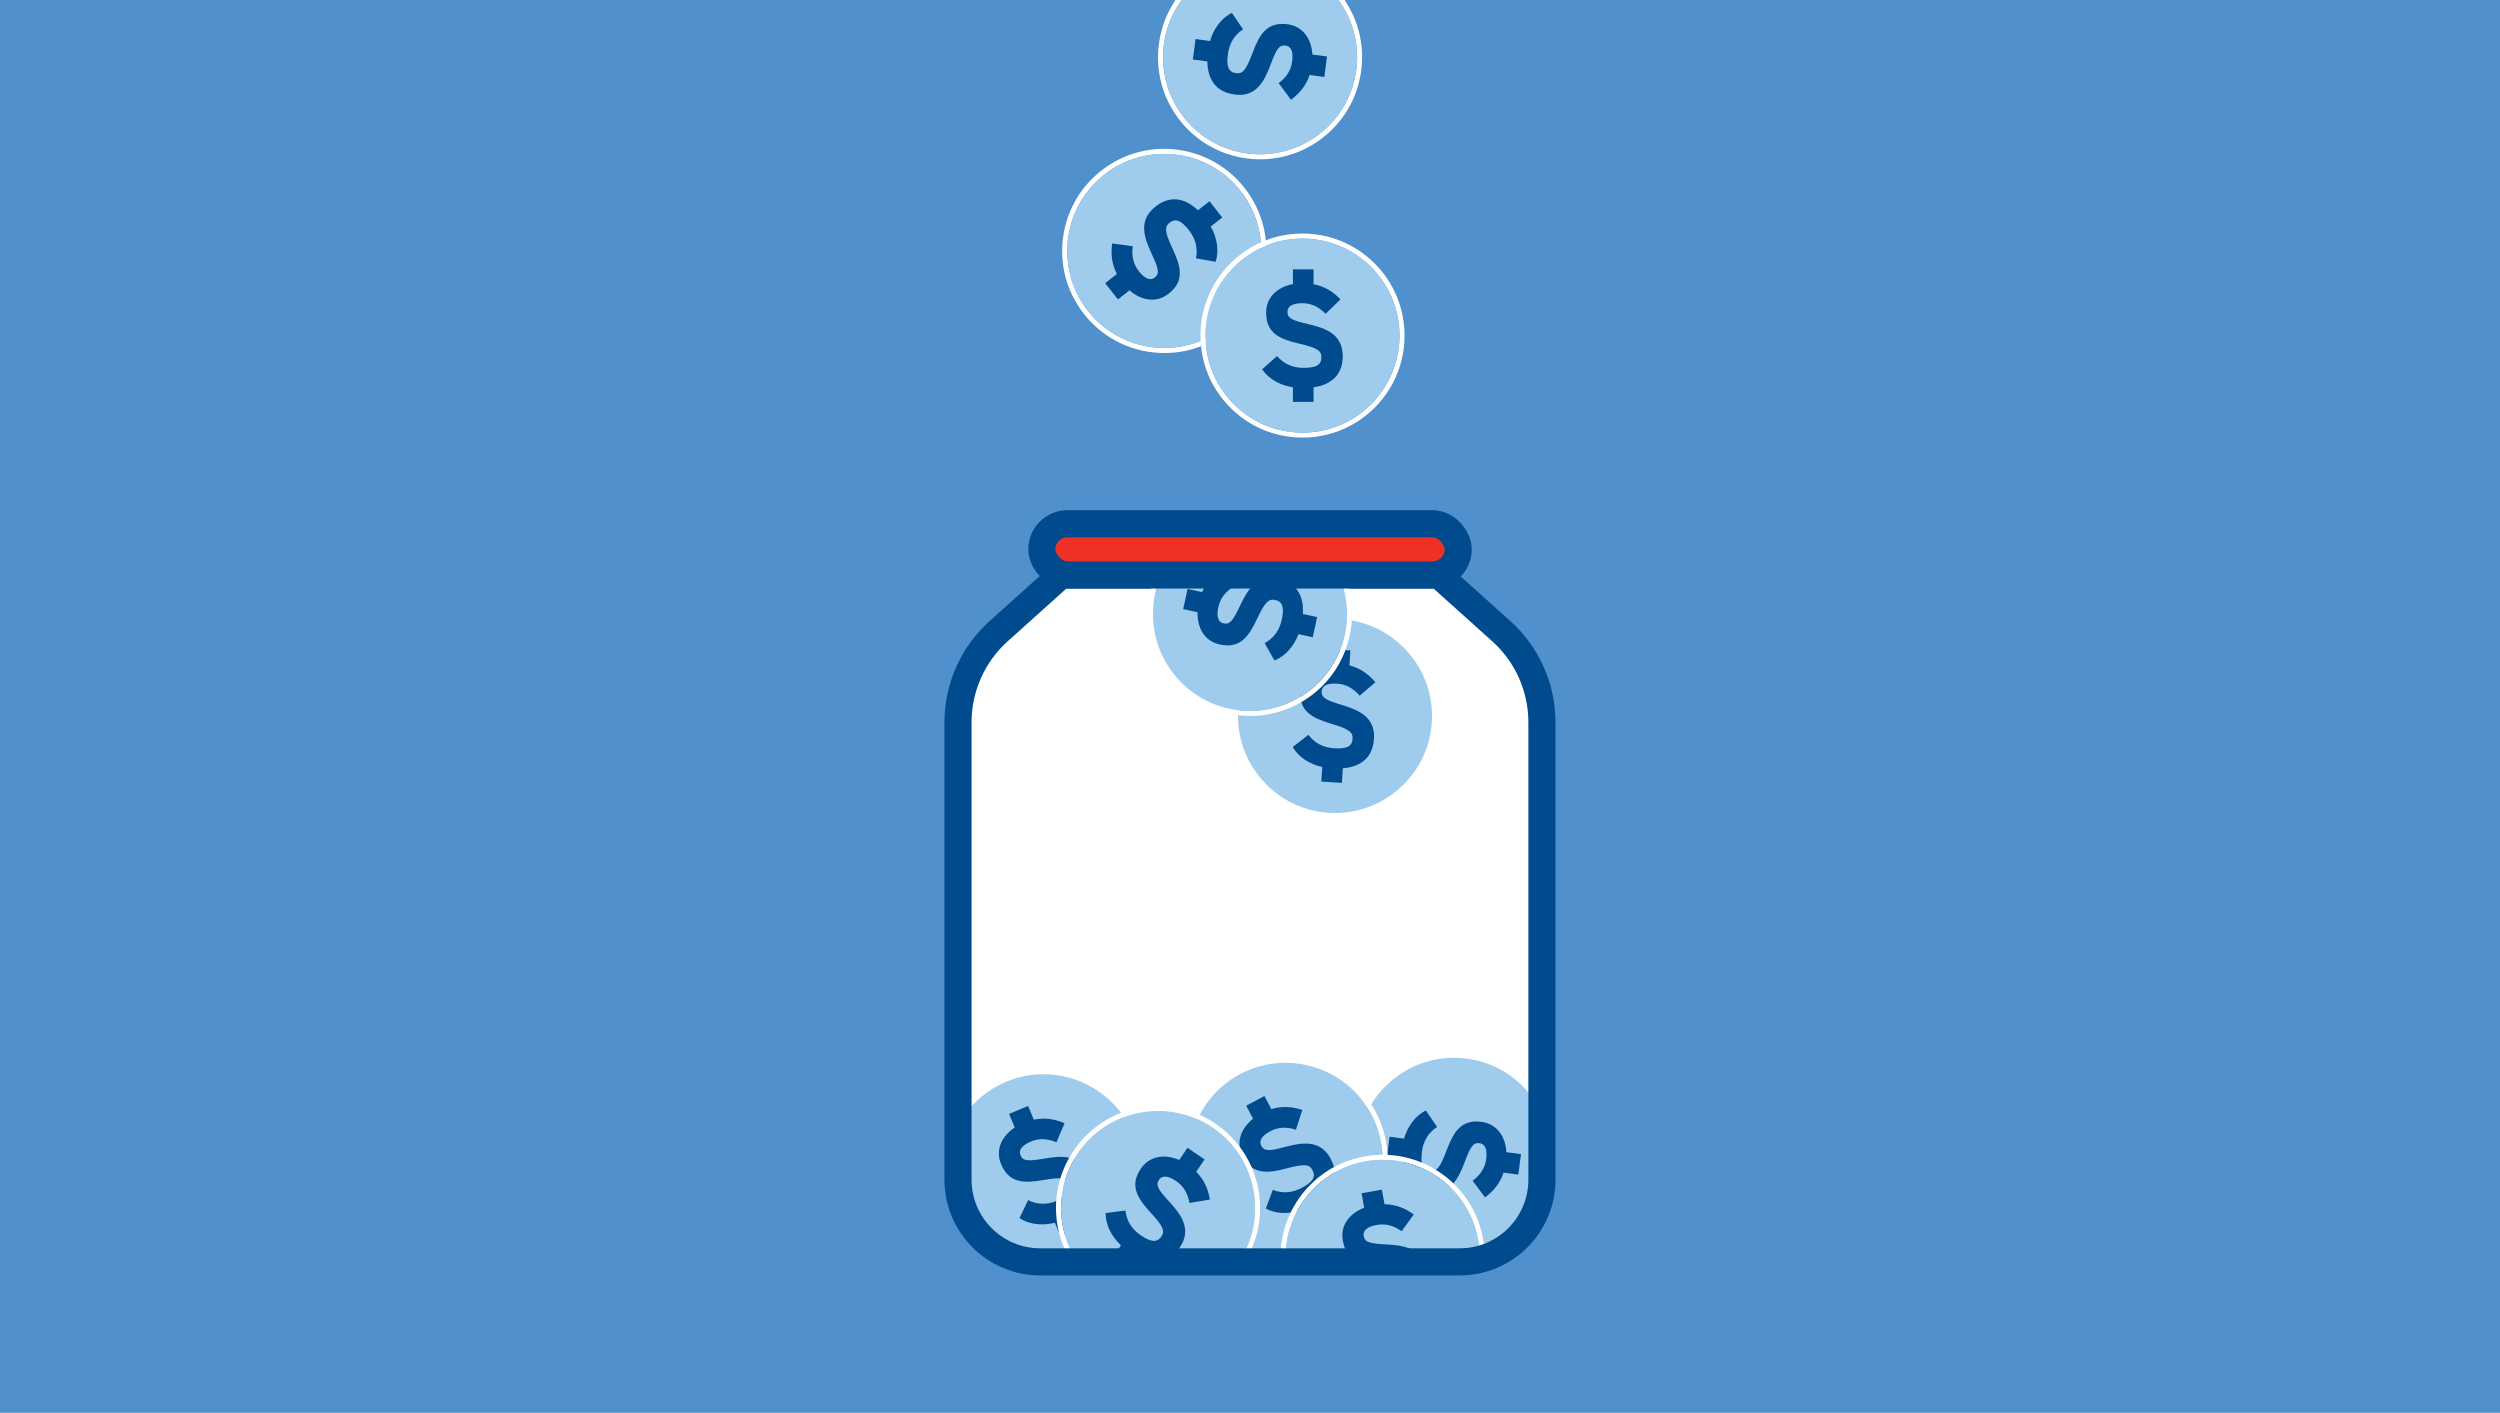 <svg id="Layer_2" xmlns="http://www.w3.org/2000/svg" viewBox="0 0 400 226.05"><defs><clipPath id="clippath"><path d="M96.98 0h216.05v226.05H96.98c-5.52 0-10-4.48-10-10V10c0-5.52 4.48-10 10-10z" fill="none" stroke-width="0"/></clipPath><clipPath id="clippath-1"><path class="cls-2" d="M230.19 91.99H169.8l-10.02 9c-4.14 3.72-6.5 9.02-6.5 14.59v73.16c0 7.27 5.89 13.16 13.16 13.16h67.11c7.27 0 13.16-5.89 13.16-13.16v-73.16c0-5.57-2.36-10.87-6.5-14.59l-10.02-9z"/></clipPath><style>.cls-2{fill:#fff}.cls-2,.cls-4,.cls-5{stroke-width:0}.cls-4{fill:#004b8d}.cls-5{fill:#9fcbed}</style></defs><g id="Layer_1-2"><path fill="#5091cd" stroke-width="0" d="M0 0h400v226.05H0z"/><g clip-path="url(#clippath)"><path d="M230.19 91.99H169.8l-10.02 9c-4.14 3.72-6.5 9.02-6.5 14.59v73.16c0 7.27 5.89 13.16 13.16 13.16h67.11c7.27 0 13.16-5.89 13.16-13.16v-73.16c0-5.57-2.36-10.87-6.5-14.59l-10.02-9z" fill="#fff"/><g clip-path="url(#clippath-1)"><path class="cls-2" d="M242.58 197.73c3.46-2.65 5.68-6.49 6.25-10.81s-.57-8.61-3.22-12.07c-2.65-3.46-6.49-5.68-10.82-6.25s-8.61.57-12.07 3.22c-3.46 2.65-5.68 6.49-6.25 10.82s.57 8.61 3.22 12.07c2.65 3.46 6.49 5.68 10.81 6.25 4.32.57 8.61-.57 12.07-3.22zm-25.32-14.99c1.12-8.49 8.94-14.48 17.43-13.35 8.49 1.12 14.48 8.94 13.35 17.43-1.12 8.49-8.94 14.47-17.43 13.35-8.49-1.12-14.47-8.94-13.35-17.43z"/><path class="cls-5" d="M230.62 200.16c-8.49-1.12-14.47-8.94-13.35-17.43 1.12-8.49 8.94-14.48 17.43-13.35 8.49 1.12 14.48 8.94 13.35 17.43-1.12 8.49-8.94 14.47-17.43 13.35z"/><path class="cls-4" d="M228.58 190.74c-2.66-.35-4.3-2.02-4.37-5.29l-2.31-.31.43-3.27 2.31.31c.61-2.06 1.87-3.7 3.5-4.51l1.79 2.64c-1.48.97-2.22 2.37-2.42 3.94-.26 1.94.04 2.91 1.28 3.07 1.05.14 1.59-.36 2.7-3.35 1.1-2.92 2.34-4.9 5.56-4.47 2.45.32 3.83 2.34 3.97 4.85l2.34.31-.43 3.27-2.36-.31c-.56 1.69-1.58 2.93-2.97 3.96l-1.98-2.66c1.21-.91 1.98-2 2.17-3.49.23-1.75-.32-2.42-1.05-2.52-1.03-.14-1.45.52-2.4 3.04-.95 2.51-2.22 5.27-5.77 4.8z"/><path class="cls-2" d="M210.49 169.98a16.23 16.23 0 00-12.44 1.18 16.214 16.214 0 00-7.96 9.63c-1.28 4.17-.86 8.59 1.18 12.44s5.46 6.68 9.63 7.96c4.17 1.28 8.59.86 12.44-1.18 3.85-2.04 6.68-5.46 7.96-9.63 1.28-4.17.86-8.58-1.18-12.44s-5.46-6.68-9.63-7.96zm2.47 29.32c-7.56 4.01-16.98 1.11-20.98-6.45-4.01-7.56-1.11-16.98 6.45-20.99 7.56-4.01 16.98-1.11 20.98 6.45 4.01 7.56 1.11 16.98-6.45 20.98z"/><path class="cls-5" d="M219.41 178.31c4.01 7.56 1.11 16.98-6.45 20.98-7.56 4.01-16.98 1.11-20.98-6.45-4.01-7.56-1.11-16.98 6.45-20.99 7.56-4.01 16.98-1.11 20.98 6.45z"/><path class="cls-4" d="M212.92 185.44c1.26 2.38.85 4.67-1.77 6.62l1.09 2.06-2.92 1.55-1.09-2.06c-2.03.7-4.1.62-5.7-.24l1.11-2.99c1.65.65 3.22.43 4.61-.31 1.73-.92 2.34-1.72 1.76-2.83-.5-.94-1.22-1.09-4.3-.26-3.02.8-5.35.94-6.87-1.94-1.16-2.19-.32-4.47 1.65-6.05l-1.1-2.08 2.92-1.55 1.11 2.1c1.7-.52 3.3-.42 4.95.13l-1.02 3.16c-1.45-.46-2.77-.45-4.11.25-1.56.83-1.79 1.67-1.44 2.31.49.92 1.27.88 3.86.19 2.6-.68 5.58-1.25 7.26 1.92z"/><path class="cls-2" d="M173.14 172.3c-4.04-1.65-8.47-1.62-12.49.06s-7.14 4.84-8.79 8.88c-1.65 4.04-1.62 8.47.06 12.49 1.69 4.02 4.84 7.14 8.88 8.79 4.04 1.65 8.47 1.62 12.49-.06s7.14-4.84 8.79-8.88c1.65-4.04 1.62-8.47-.06-12.49a16.218 16.218 0 00-8.88-8.79zm-.15 29.42c-7.89 3.32-17.01-.4-20.33-8.3-3.32-7.89.41-17.01 8.3-20.33 7.89-3.32 17.01.41 20.33 8.3 3.32 7.89-.4 17.01-8.3 20.32z"/><path class="cls-5" d="M181.29 181.4c3.32 7.89-.4 17.01-8.3 20.32s-17.01-.4-20.33-8.3c-3.32-7.89.41-17.01 8.3-20.33 7.89-3.32 17.01.41 20.33 8.3z"/><path class="cls-4" d="M174.18 187.92c1.04 2.48.43 4.73-2.36 6.44l.9 2.15-3.04 1.28-.9-2.15c-2.08.52-4.14.26-5.66-.74l1.37-2.88c1.59.79 3.17.72 4.62.1 1.8-.76 2.49-1.51 2-2.66-.41-.98-1.12-1.19-4.26-.64-3.08.53-5.41.46-6.67-2.54-.96-2.28.08-4.49 2.18-5.88l-.91-2.17 3.04-1.28.92 2.2c1.74-.37 3.33-.12 4.92.57l-1.3 3.05c-1.4-.59-2.72-.7-4.11-.11-1.63.69-1.93 1.5-1.64 2.17.4.96 1.18.99 3.83.54 2.65-.45 5.67-.75 7.06 2.56z"/><path class="cls-2" d="M201.33 190.26c-.81-4.29-3.23-8-6.83-10.46-3.6-2.46-7.94-3.37-12.23-2.57-4.29.81-8 3.23-10.46 6.83-2.46 3.6-3.37 7.94-2.57 12.23.81 4.29 3.23 8 6.83 10.46 3.6 2.46 7.94 3.37 12.23 2.57 4.29-.81 8-3.23 10.46-6.83 2.46-3.6 3.37-7.94 2.57-12.23zm-24.8 15.83c-7.07-4.83-8.89-14.51-4.06-21.58 4.83-7.07 14.51-8.89 21.58-4.06 7.07 4.83 8.89 14.51 4.06 21.58-4.83 7.07-14.51 8.89-21.57 4.06z"/><path class="cls-5" d="M198.1 202.04c-4.83 7.07-14.51 8.89-21.57 4.06-7.07-4.83-8.89-14.51-4.06-21.58 4.83-7.07 14.51-8.89 21.58-4.06 7.07 4.83 8.89 14.51 4.06 21.58z"/><path class="cls-4" d="M188.77 199.6c-1.52 2.22-3.74 2.93-6.69 1.51l-1.32 1.93-2.73-1.86 1.32-1.93c-1.57-1.47-2.46-3.34-2.45-5.16l3.16-.41c.2 1.76 1.12 3.05 2.42 3.94 1.62 1.1 2.61 1.27 3.32.24.6-.88.4-1.58-1.77-3.92-2.11-2.3-3.32-4.3-1.48-6.98 1.4-2.04 3.81-2.36 6.12-1.36l1.33-1.95 2.73 1.86-1.34 1.97c1.25 1.26 1.9 2.73 2.19 4.44l-3.27.56c-.26-1.49-.89-2.67-2.14-3.52-1.46-1-2.31-.8-2.72-.2-.59.86-.19 1.53 1.63 3.51 1.81 1.98 3.7 4.36 1.68 7.32z"/><path class="cls-2" d="M230.54 187.7a16.208 16.208 0 00-12.2-2.67c-4.29.77-8.03 3.16-10.52 6.74s-3.44 7.91-2.67 12.21 3.16 8.03 6.74 10.52 7.91 3.44 12.21 2.67c4.29-.77 8.03-3.16 10.52-6.74s3.44-7.91 2.67-12.2c-.77-4.29-3.16-8.03-6.74-10.52zm-6.58 28.68c-8.43 1.51-16.51-4.11-18.02-12.54s4.11-16.51 12.54-18.02c8.43-1.51 16.51 4.11 18.02 12.54s-4.11 16.51-12.54 18.02z"/><path class="cls-5" d="M236.5 198.36c1.51 8.43-4.11 16.51-12.54 18.02-8.43 1.51-16.51-4.11-18.02-12.54s4.11-16.51 12.54-18.02c8.43-1.51 16.51 4.11 18.02 12.54z"/><path class="cls-4" d="M228.14 203.17c.47 2.65-.62 4.71-3.71 5.77l.41 2.3-3.25.58-.41-2.3c-2.15.05-4.09-.66-5.36-1.96l1.97-2.51c1.37 1.12 2.93 1.39 4.49 1.11 1.93-.35 2.76-.93 2.54-2.16-.19-1.04-.83-1.41-4.02-1.56-3.12-.16-5.38-.74-5.95-3.94-.44-2.44 1.06-4.36 3.42-5.26l-.42-2.32 3.25-.58.42 2.34c1.78.02 3.27.61 4.68 1.63l-1.94 2.69c-1.24-.88-2.5-1.28-3.99-1.01-1.74.31-2.21 1.04-2.08 1.76.18 1.02.94 1.22 3.62 1.36 2.68.14 5.7.51 6.33 4.04z"/></g><path d="M230.19 91.99H169.8l-10.02 9c-4.14 3.72-6.5 9.02-6.5 14.59v73.16c0 7.27 5.89 13.16 13.16 13.16h67.11c7.27 0 13.16-5.89 13.16-13.16v-73.16c0-5.57-2.36-10.87-6.5-14.59l-10.02-9z" stroke="#004b8d" stroke-miterlimit="10" stroke-width="4.34" fill="none"/><path class="cls-2" d="M211.54 22.11c3.46-2.65 5.68-6.49 6.25-10.81.57-4.32-.57-8.61-3.22-12.07a16.196 16.196 0 00-10.82-6.25c-4.32-.57-8.61.57-12.07 3.22-3.46 2.65-5.68 6.49-6.25 10.82s.57 8.61 3.22 12.07c2.65 3.46 6.49 5.68 10.81 6.25 4.32.57 8.61-.57 12.07-3.22zM186.22 7.12c1.12-8.49 8.94-14.48 17.43-13.35 8.49 1.12 14.48 8.94 13.35 17.43s-8.94 14.47-17.43 13.35c-8.49-1.12-14.47-8.94-13.35-17.43z"/><path class="cls-5" d="M199.58 24.55c-8.49-1.12-14.47-8.94-13.35-17.43s8.94-14.48 17.43-13.35c8.49 1.12 14.48 8.94 13.35 17.43s-8.94 14.47-17.43 13.35z"/><path class="cls-4" d="M197.54 15.12c-2.66-.35-4.3-2.02-4.37-5.29l-2.31-.31.43-3.27 2.31.31c.61-2.06 1.87-3.7 3.5-4.51l1.79 2.64c-1.48.97-2.22 2.37-2.42 3.94-.26 1.94.04 2.91 1.28 3.07 1.05.14 1.59-.36 2.7-3.35 1.1-2.92 2.34-4.9 5.56-4.47 2.45.32 3.83 2.34 3.97 4.85l2.34.31-.43 3.27-2.36-.31c-.56 1.69-1.58 2.93-2.97 3.96l-1.98-2.66c1.21-.91 1.98-2 2.17-3.49.23-1.75-.32-2.42-1.05-2.52-1.03-.14-1.45.52-2.4 3.04-.95 2.51-2.22 5.27-5.77 4.8z"/><path class="cls-2" d="M170.07 38.2c-.52 4.33.67 8.6 3.37 12.03a16.21 16.21 0 0010.89 6.13c4.33.52 8.6-.67 12.03-3.37 3.43-2.69 5.6-6.56 6.13-10.89.52-4.33-.67-8.6-3.37-12.03-2.69-3.43-6.56-5.6-10.89-6.13-4.33-.52-8.6.67-12.03 3.37s-5.61 6.56-6.13 10.89zm28.42-7.64c5.29 6.73 4.11 16.51-2.62 21.8s-16.51 4.11-21.8-2.62c-5.29-6.73-4.11-16.51 2.63-21.8 6.73-5.29 16.51-4.11 21.8 2.62z"/><path class="cls-5" d="M176.69 27.94c6.73-5.29 16.51-4.11 21.8 2.62 5.29 6.73 4.11 16.51-2.62 21.8s-16.51 4.11-21.8-2.62c-5.29-6.73-4.11-16.51 2.63-21.8z"/><path class="cls-4" d="M184.85 33.07c2.11-1.66 4.45-1.66 6.83.57l1.84-1.44 2.04 2.6-1.84 1.44c1.05 1.87 1.34 3.92.78 5.65l-3.14-.56c.34-1.74-.15-3.24-1.12-4.48-1.21-1.54-2.11-2-3.09-1.23-.83.66-.86 1.39.51 4.28 1.32 2.83 1.87 5.09-.69 7.1-1.95 1.53-4.35 1.11-6.25-.55l-1.85 1.46-2.04-2.6 1.87-1.47c-.82-1.58-.99-3.18-.75-4.89l3.29.45c-.2 1.5.05 2.81.98 4 1.09 1.39 1.96 1.46 2.53 1.01.82-.64.64-1.4-.5-3.84-1.13-2.44-2.22-5.27.6-7.48z"/><path class="cls-2" d="M219.94 42.15c-3.08-3.08-7.18-4.78-11.54-4.78s-8.46 1.7-11.54 4.78a16.218 16.218 0 00-4.78 11.54c0 4.36 1.7 8.46 4.78 11.54 3.08 3.08 7.18 4.78 11.54 4.78 4.36 0 8.46-1.7 11.54-4.78 3.08-3.08 4.78-7.18 4.78-11.54 0-4.36-1.7-8.46-4.78-11.54zM208.4 69.22c-8.56 0-15.52-6.96-15.52-15.52 0-8.56 6.96-15.52 15.52-15.52 8.56 0 15.52 6.96 15.52 15.52s-6.96 15.52-15.52 15.52z"/><path class="cls-5" d="M223.92 53.69c0 8.56-6.96 15.52-15.52 15.52-8.56 0-15.52-6.96-15.52-15.52 0-8.56 6.96-15.52 15.52-15.52 8.56 0 15.52 6.96 15.52 15.52z"/><path class="cls-4" d="M214.84 56.95c0 2.69-1.44 4.53-4.67 5.02v2.33h-3.3v-2.33c-2.12-.33-3.91-1.37-4.93-2.88l2.38-2.12c1.16 1.34 2.64 1.89 4.22 1.89 1.96 0 2.88-.42 2.88-1.67 0-1.06-.57-1.53-3.68-2.24-3.04-.71-5.16-1.67-5.16-4.93 0-2.48 1.82-4.1 4.29-4.57v-2.36h3.3v2.38c1.74.33 3.11 1.18 4.31 2.43l-2.38 2.31c-1.06-1.08-2.24-1.7-3.75-1.7-1.77 0-2.36.64-2.36 1.37 0 1.04.71 1.37 3.32 1.98 2.62.61 5.52 1.51 5.52 5.09z"/><path class="cls-2" d="M225.86 103.79c-2.88-3.27-6.86-5.23-11.21-5.51s-8.55 1.15-11.83 4.03a16.234 16.234 0 00-5.51 11.21 16.23 16.23 0 004.03 11.83c2.88 3.27 6.86 5.23 11.21 5.51 4.35.28 8.55-1.15 11.83-4.03 3.27-2.88 5.23-6.86 5.51-11.21a16.23 16.23 0 00-4.03-11.83zm-13.26 26.27c-8.54-.55-15.04-7.95-14.49-16.49.55-8.54 7.95-15.04 16.49-14.49s15.04 7.95 14.49 16.49c-.55 8.54-7.95 15.04-16.49 14.49z"/><path class="cls-5" d="M229.09 115.56c-.55 8.54-7.95 15.04-16.49 14.49s-15.04-7.95-14.49-16.49c.55-8.54 7.95-15.04 16.49-14.49s15.04 7.95 14.49 16.49z"/><path class="cls-4" d="M219.83 118.22c-.17 2.68-1.73 4.42-4.98 4.71l-.15 2.33-3.29-.21.15-2.33c-2.1-.47-3.82-1.62-4.73-3.19l2.51-1.96c1.07 1.42 2.51 2.05 4.09 2.15 1.95.13 2.9-.24 2.98-1.49.07-1.06-.47-1.57-3.53-2.47-2.99-.9-5.05-2-4.84-5.25.16-2.47 2.08-3.98 4.58-4.29l.15-2.35 3.29.21-.15 2.38c1.72.44 3.03 1.38 4.15 2.7l-2.52 2.15c-.99-1.15-2.13-1.84-3.63-1.93-1.76-.11-2.39.48-2.44 1.21-.07 1.04.62 1.41 3.19 2.19s5.41 1.86 5.18 5.44z"/><path class="cls-2" d="M191.16 84.51a16.186 16.186 0 00-7.11 10.27c-.92 4.26-.13 8.63 2.23 12.29 2.36 3.67 6.01 6.19 10.27 7.11 4.26.92 8.63.13 12.29-2.23 3.67-2.36 6.19-6.01 7.11-10.27.92-4.26.13-8.63-2.23-12.29a16.186 16.186 0 00-10.27-7.11c-4.26-.92-8.63-.13-12.29 2.23zm24.01 17.01c-1.81 8.37-10.09 13.7-18.46 11.89-8.37-1.81-13.7-10.09-11.89-18.46 1.81-8.37 10.09-13.7 18.46-11.89s13.7 10.09 11.89 18.46z"/><path class="cls-5" d="M203.28 83.06c8.37 1.81 13.7 10.09 11.89 18.46-1.81 8.37-10.09 13.7-18.46 11.89-8.37-1.81-13.7-10.09-11.89-18.46 1.81-8.37 10.09-13.7 18.46-11.89z"/><path class="cls-4" d="M204.54 92.62c2.63.57 4.12 2.36 3.92 5.62l2.28.49-.7 3.23-2.28-.49c-.77 2-2.16 3.54-3.85 4.21l-1.57-2.78c1.56-.84 2.4-2.18 2.74-3.73.41-1.91.19-2.9-1.03-3.17-1.04-.22-1.62.23-2.97 3.12-1.33 2.82-2.73 4.69-5.91 4-2.42-.52-3.63-2.64-3.56-5.16l-2.3-.5.7-3.23 2.33.5c.69-1.64 1.81-2.79 3.29-3.7l1.75 2.82c-1.28.81-2.13 1.83-2.45 3.3-.37 1.73.12 2.44.84 2.59 1.01.22 1.49-.4 2.64-2.83 1.15-2.43 2.64-5.07 6.14-4.31z"/><rect x="166.69" y="83.8" width="66.62" height="8.19" rx="4.1" ry="4.1" fill="#ee3124" stroke="#004b8d" stroke-miterlimit="10" stroke-width="4.34"/></g></g></svg>